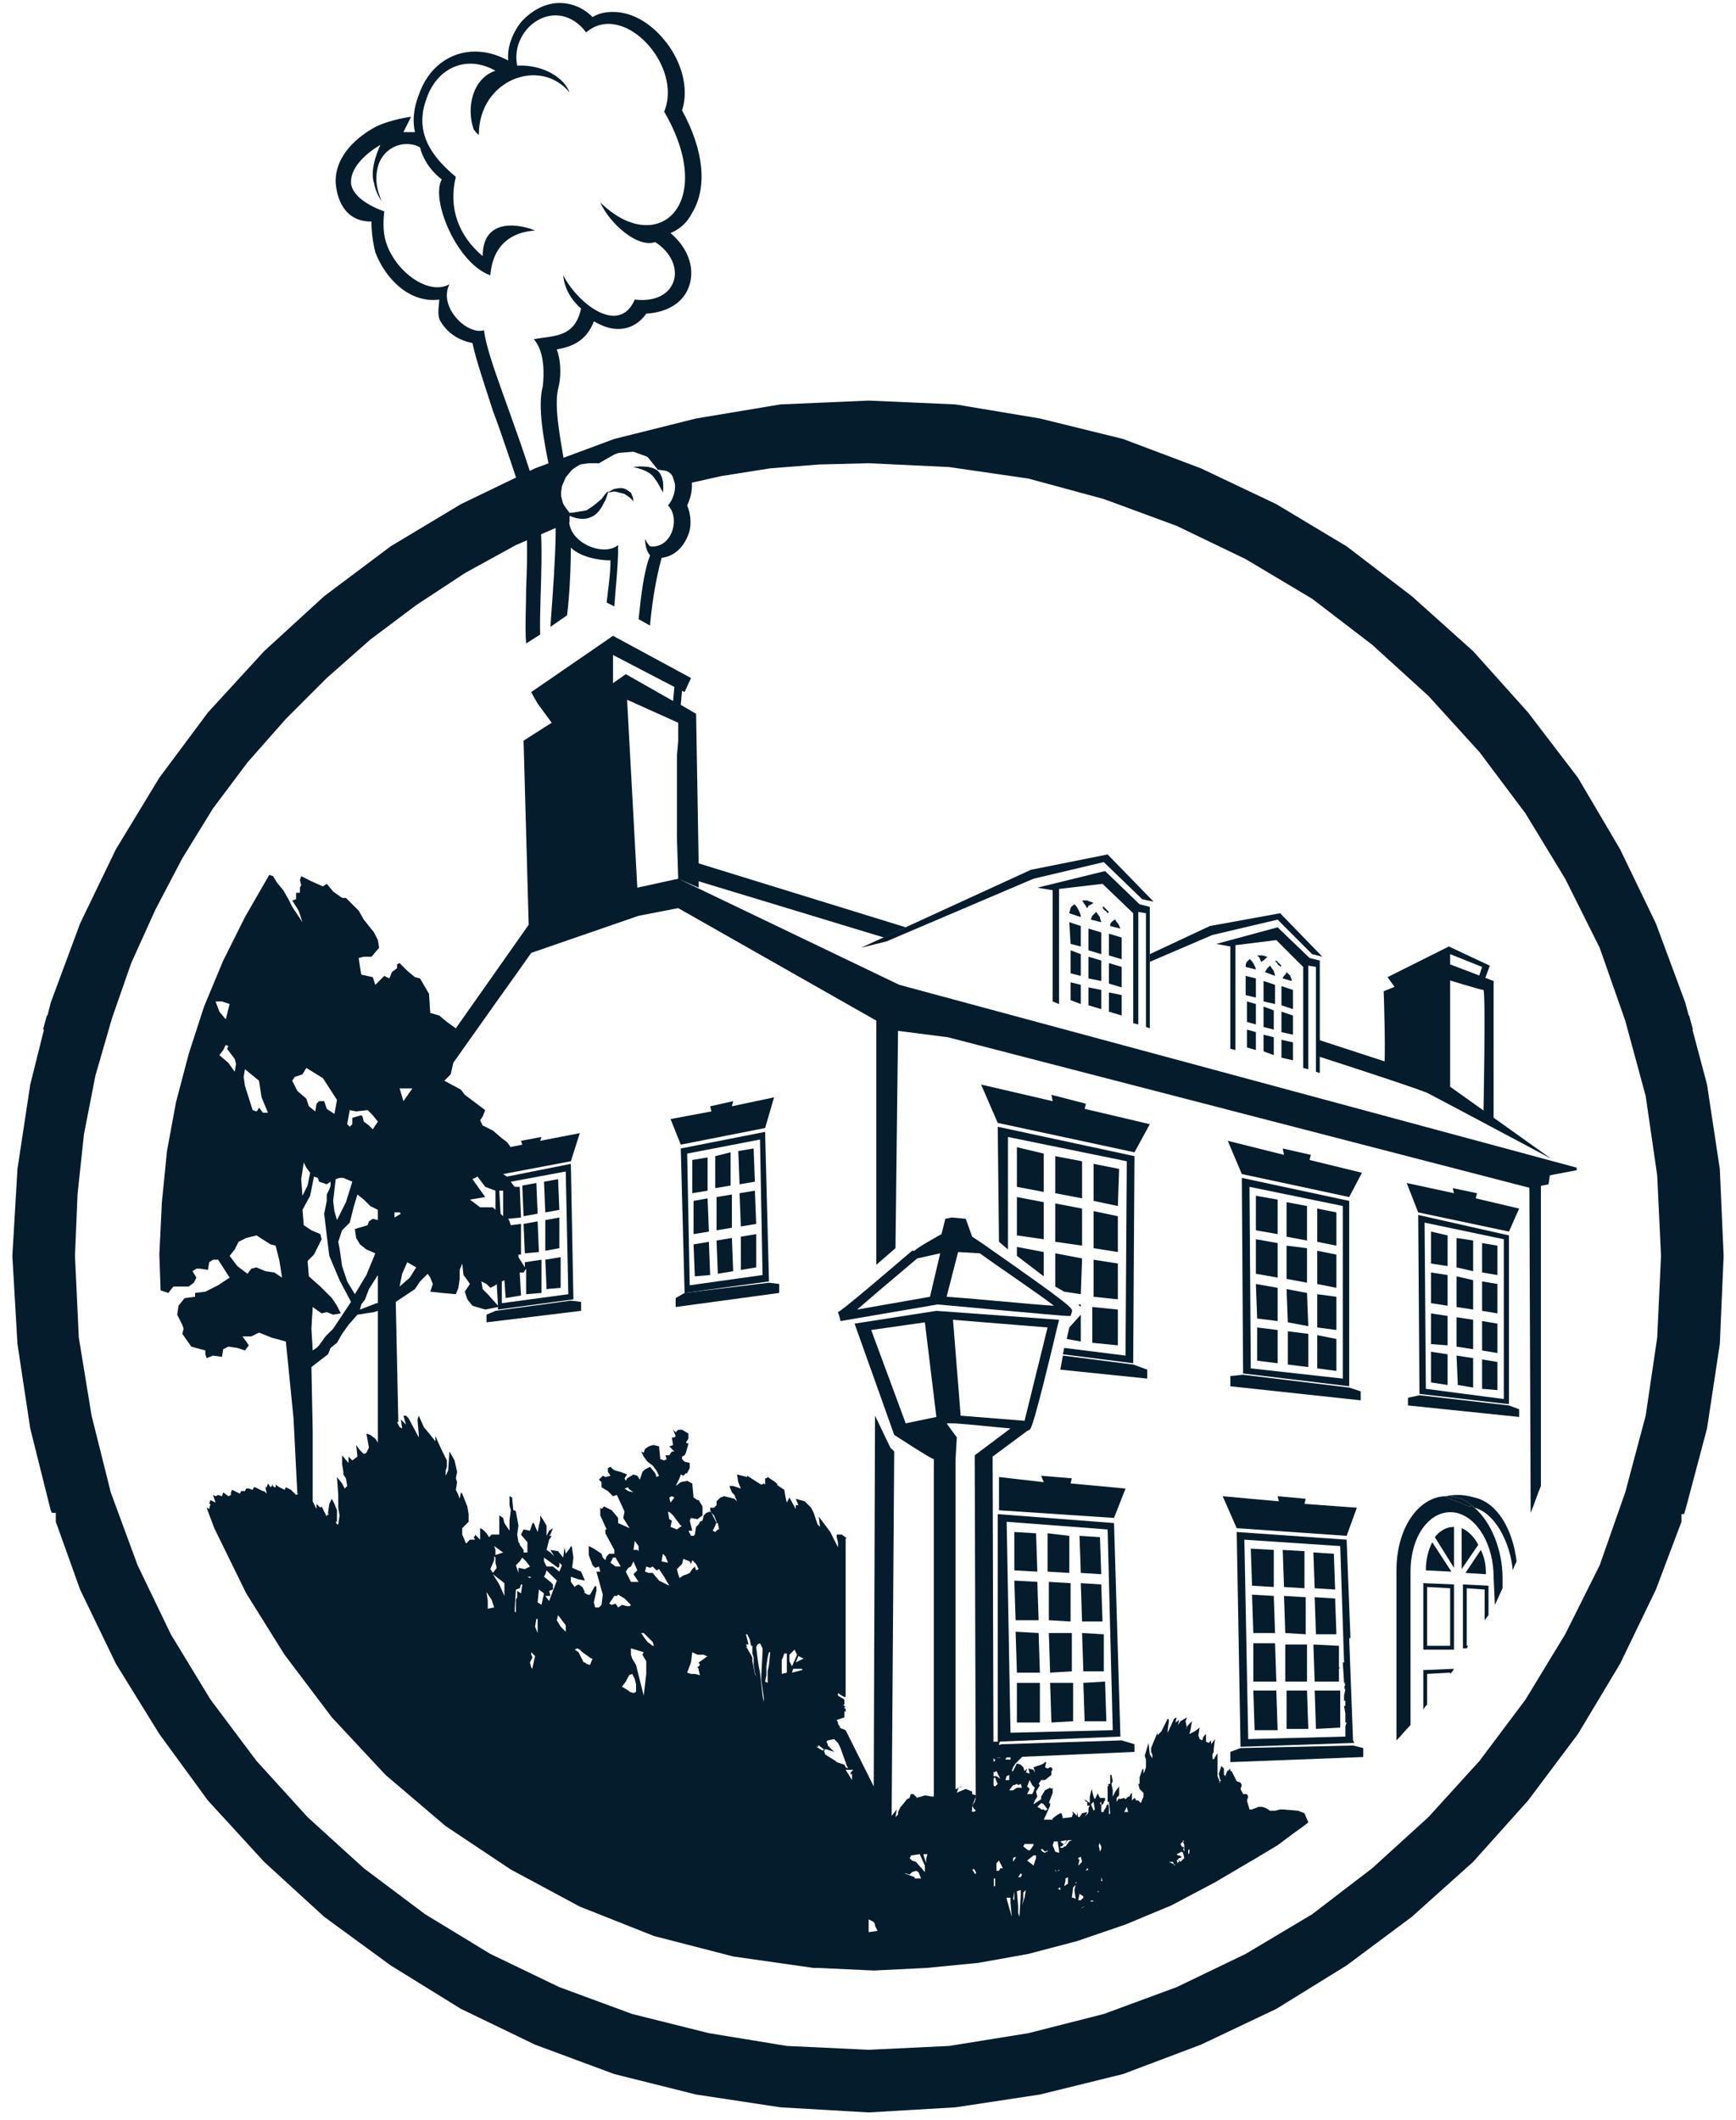 <svg width="163" height="199" viewBox="0 0 163 199" fill="none" xmlns="http://www.w3.org/2000/svg">
<g clip-path="url(#clip0_6131_3855)">
<mask id="mask0_6131_3855" style="mask-type:luminance" maskUnits="userSpaceOnUse" x="-322" y="-131" width="792" height="437">
<path d="M-81.64 207.52L-81.64 270.64L271.04 270.64L271.04 207.52L-81.64 207.52ZM157.88 142.12L157.88 151.12L342.68 151.12L342.68 142.12L157.88 142.12ZM-178.6 142L-178.6 150.64L5.24 150.64L5.24 142L-178.6 142ZM-151.96 105.16L-151.96 135.28L-9.4 135.28L-9.4 105.16L-151.96 105.16ZM175.4 102.16L175.4 136.72L310.76 136.72L310.76 102.16L175.4 102.16ZM157.88 87.28L157.76 87.64L157.64 88L157.52 88.24L157.28 88.96L157.16 89.2L157.04 89.56L157.04 89.92L157.16 89.92L157.16 90.4L157.28 90.4L157.28 90.76L157.4 90.76L157.4 91.24L157.52 91.24L157.52 91.72L157.64 91.72L157.64 92.08L157.76 92.08L157.76 92.56L157.88 92.56L157.88 93.04L158 93.04L158 93.4L158.12 93.4L158.12 93.88L158.24 93.88L158.24 94.36L158.36 94.36L158.36 94.72L158.48 94.72L158.48 95.2L158.6 95.2L158.6 95.68L158.72 95.68L158.72 96.04L158.84 96.04L158.84 96.52L158.96 96.52L158.96 97L159.08 97L159.08 97.36L159.44 97.36L159.8 97.48L159.92 97.6L161.6 98.44L161.84 98.68L161.84 101.8L347.24 101.8L347.24 88.12L165.68 88.12L165.68 87.64L165.8 87.52L161.96 87.4L159.32 87.28L157.88 87.28ZM-182.32 86.68L-182.32 88.24L-182.2 88.24L-182.2 89.68L-182.08 89.68L-182.08 91.24L-181.96 91.24L-181.96 92.68L-181.84 92.68L-181.84 94.24L-181.72 94.24L-181.72 95.68L-181.6 95.68L-181.6 97.24L-181.48 97.24L-181.48 98.68L-181.36 98.68L-181.36 98.92L-166.24 98.8L-85.6 98.32L-65.56 98.2L-5.08 97.84L3.8 97.84L3.8 97.48L3.92 97.12L4.52 94.72L4.64 94.36L4.88 93.4L5 93.04L5.24 92.08L5.36 91.72L5.48 91.24L5.6 90.88L5.84 89.92L5.96 89.56L6.08 89.08L6.2 88.72L6.44 87.76L6.56 87.4L6.68 86.92L-93.88 86.8L-158.2 86.68L-182.32 86.68ZM142.76 34.48L142.76 60.88L216.08 60.88L216.08 34.48L142.76 34.48ZM-51.16 33.4L-51.16 58.84L17 58.84L17 33.4L-51.16 33.4ZM-322 -131L-322 305.68L470 305.68L470 -131L-322 -131Z" fill="white"/>
</mask>
<g mask="url(#mask0_6131_3855)">
<path fill-rule="evenodd" clip-rule="evenodd" d="M81.56 192.4L73.88 192.04L66.56 190.84L59.36 189.04L52.52 186.52L46.04 183.4L39.92 179.68L34.16 175.36L28.88 170.56L24.08 165.28L19.76 159.52L16.04 153.4L12.92 146.92L10.4 140.08L8.6 132.88L7.4 125.56L7.04 117.88L7.28 112.12L7.88 106.48L8.96 100.96L10.52 95.56L12.32 90.4L14.6 85.36L17.12 80.56L20 75.88L23.24 71.56L26.84 67.48L30.68 63.64L34.76 60.04L39.08 56.8L43.64 53.8L48.44 51.16L53.48 49L53.48 48.4L54.2 48.64L56.24 47.8L56.84 46.96L57.08 46.24L57.68 46.12L58.64 46.36L59.36 46.84L59.48 46.84L59.24 46.24L58.64 45.88L57.68 45.88L57.08 46.24L57.08 46.12L56.84 46.36L56.48 46.84L55.76 47.44L55.04 47.92L53.48 48.16L52.88 47.32L52.64 46.48L52.76 45.64L53.12 44.8L53.72 44.08L54.44 43.6L55.28 43.48L56.24 43.48L57.92 42.52L59.48 42.4L60.8 42.88L61.76 44.08L62.6 44.2L63.08 44.44L63.44 45.64L67.76 44.68L72.32 43.96L76.88 43.6L81.56 43.48L89.12 43.84L96.56 44.92L103.64 46.84L110.48 49.36L116.96 52.48L123.2 56.2L128.84 60.52L134.12 65.32L138.92 70.6L143.24 76.36L146.96 82.48L150.2 88.96L152.6 95.8L154.52 102.88L155.6 110.32L155.96 117.88L155.6 125.56L154.52 132.88L152.6 140.08L150.2 146.92L146.96 153.4L143.24 159.52L138.92 165.28L134.12 170.56L128.84 175.36L123.2 179.68L116.96 183.4L110.48 186.52L103.64 189.04L96.56 190.84L89.12 192.04M7.52 149.2L10.88 156.16L14.96 162.76L19.52 169L24.8 174.76L30.44 179.92L36.68 184.48L43.28 188.56L50.24 191.92L57.68 194.68L65.36 196.6L73.28 197.8L81.56 198.28L89.72 197.8L97.64 196.6L105.44 194.68L112.76 191.92L119.84 188.56L126.44 184.48L132.56 179.92L138.32 174.76L143.48 169L148.16 162.76L152.12 156.16L155.48 149.2L157.88 142.84L157.88 142.12L158.12 142.12L158.24 141.76L160.28 134.08L161.48 126.16L161.84 117.88L161.48 109.72L160.28 101.8L158.24 94.12L155.48 86.68L152.12 79.72L148.16 73L143.48 66.88L138.32 61.12L132.56 55.96L126.44 51.28L119.84 47.32L112.76 43.96L105.44 41.2L97.64 39.28L89.72 37.96L81.56 37.6L73.28 37.96L65.36 39.28L57.68 41.2L50.24 43.96L43.28 47.32L36.68 51.28L30.44 55.96L24.8 61.12L19.52 66.88L14.96 73L10.88 79.72L7.52 86.68L4.76 94.12L2.84 101.8L1.64 109.72L1.16 117.88L1.64 126.16L2.84 134.08L4.76 141.76L4.88 142L5.24 142L5.24 142.84L7.52 149.2Z" fill="#051C2C"/>
</g>
<mask id="mask1_6131_3855" style="mask-type:luminance" maskUnits="userSpaceOnUse" x="-322" y="-131" width="792" height="437">
<path d="M-81.64 207.52L-81.64 270.64L271.04 270.64L271.04 207.52L-81.64 207.52ZM157.88 142.12L157.88 151.12L342.68 151.12L342.68 142.12L157.88 142.12ZM-178.6 142L-178.6 150.64L5.24 150.64L5.24 142L-178.6 142ZM-151.96 105.16L-151.96 135.28L-9.4 135.28L-9.4 105.16L-151.96 105.16ZM175.4 102.16L175.4 136.72L310.76 136.72L310.76 102.16L175.4 102.16ZM157.88 87.28L157.76 87.64L157.64 88L157.52 88.24L157.28 88.96L157.16 89.2L157.04 89.56L157.04 89.92L157.16 89.92L157.16 90.4L157.28 90.4L157.28 90.76L157.4 90.76L157.4 91.24L157.52 91.24L157.52 91.72L157.64 91.72L157.64 92.08L157.76 92.08L157.76 92.56L157.88 92.56L157.88 93.04L158 93.04L158 93.4L158.12 93.4L158.12 93.88L158.24 93.88L158.24 94.36L158.36 94.36L158.36 94.72L158.48 94.72L158.48 95.2L158.6 95.2L158.6 95.68L158.72 95.68L158.72 96.04L158.84 96.04L158.84 96.52L158.96 96.52L158.96 97L159.08 97L159.08 97.36L159.44 97.36L159.8 97.48L159.92 97.6L161.6 98.44L161.84 98.68L161.84 101.8L347.24 101.8L347.24 88.12L165.68 88.12L165.68 87.64L165.8 87.52L161.96 87.4L159.32 87.28L157.88 87.28ZM-182.32 86.68L-182.32 88.24L-182.2 88.24L-182.2 89.68L-182.08 89.68L-182.08 91.24L-181.96 91.24L-181.96 92.68L-181.84 92.68L-181.84 94.24L-181.72 94.24L-181.72 95.68L-181.6 95.68L-181.6 97.24L-181.48 97.24L-181.48 98.68L-181.36 98.68L-181.36 98.92L-166.24 98.8L-85.6 98.32L-65.56 98.2L-5.08 97.84L3.8 97.84L3.8 97.48L3.92 97.12L4.52 94.72L4.64 94.36L4.88 93.4L5 93.04L5.24 92.08L5.36 91.72L5.48 91.24L5.6 90.88L5.84 89.92L5.96 89.56L6.08 89.08L6.2 88.72L6.44 87.76L6.56 87.4L6.68 86.92L-93.88 86.8L-158.2 86.68L-182.32 86.68ZM142.76 34.48L142.76 60.88L216.08 60.88L216.08 34.48L142.76 34.48ZM-51.16 33.4L-51.16 58.84L17 58.84L17 33.4L-51.16 33.4ZM-322 -131L-322 305.68L470 305.68L470 -131L-322 -131Z" fill="white"/>
</mask>
<g mask="url(#mask1_6131_3855)">
<path fill-rule="evenodd" clip-rule="evenodd" d="M148.04 109.6L84.44 92.44L63.68 82.48L59.84 83.32L58.88 65.68L63.68 67.84L63.68 69.52L63.56 70.96L63.56 78.64L63.68 82.48L65.6 83.32L65.6 82.72L83 88L85.04 87.04L65.6 81.04L65.36 67L63.92 66.16L64.04 64.84L64.28 64.96L64.88 63.64L57.56 59.68L49.88 64.96L50 65.2L50.48 66.04L51.8 67.84L49.16 69.52L49.64 86.8L42.8 96.52L41.96 95.92L41.24 95.32L40.4 95.08L40.28 93.28L39.44 91.84L38.96 91.72L38.24 91.12L37.52 90.4L37.28 90.52L37.28 90.88L36.8 91.24L36.56 91.84L36.08 91.6L35.24 92.44L35 91.72L33.92 91.48L33.8 90.76L33.68 89.92L34.16 89.8L34.88 89.8L35.6 88.96L35.48 88.24L35.12 87.52L34.16 86.32L33.68 85.48L32.96 84.76L32.48 84.28L32.12 84.28L31.28 83.68L30.68 82.96L30.32 83.2L29.24 82.72L28.28 82.24L28.16 82.6L28.28 83.08L28.16 83.32L28.16 83.8L27.8 83.8L27.8 84.4L27.44 84.52L28.04 85.48L28.4 86.56L27.44 85.12L27.08 84.4L26.6 83.56L26 82.84L25.64 82.24L25.28 82.12L23 86.08L20.96 90.16L19.16 94.48L17.72 98.92L16.52 103.48L15.68 108.04L15.2 112.84L14.96 117.76L15.08 121.12L15.8 121.36L16.28 120.76L17.72 120.76L18.2 120.4L18.44 119.92L18.08 119.32L18.44 119.08L18.8 119.08L19.52 119.2L19.64 118.48L20 118.24L20.48 118.24L21.56 119.92L20.48 120.64L19.28 121.24L18.32 121.36L18.32 121.72L17.36 121.84L17.24 121.96L16.76 122.56L16.64 123.4L17.12 124.36L17.24 124.72L17.12 125.2L17.96 126.4L19.28 126.76L19.28 127.12L19.4 127.48L20 127.24L20.84 127.36L20.96 126.64L21.44 126.4L22.28 126.52L23 126.76L23.36 126.28L23.12 125.92L22.76 125.44L23.6 125.44L24.32 125.08L25.52 125.56L26.84 125.92L27.56 133.12L27.92 140.2L28.04 140.2L27.8 140.32L27.32 139.84L27.08 139.72L26.84 139.6L26.72 139.84L26.24 139.6L25.88 139.36L25.88 139.6L25.76 139.6L25.52 139.36L25.64 139.36L25.4 139.6L25.16 139.24L25.04 139.6L24.92 139.6L25.04 140.2L24.8 139.96L24.68 139.96L23.96 139.6L23.84 139.6L23.72 139.84L23.36 139.72L23.12 139.72L23 139.96L22.64 139.96L22.52 140.2L21.8 139.84L21.68 140.08L21.68 140.32L21.44 140.44L20.96 140.08L20.84 140.44L20.48 140.32L20.24 140.44L20 140.32L20.24 141.04L19.76 140.8L19.64 141.16L19.76 141.16L19.64 141.64L19.4 141.52L20.12 143.44L23.12 149.56L26.72 155.32L31.16 161.2L36.2 166.6L41.84 171.4L47.96 175.48L54.44 178.96L61.4 181.72L68.84 183.64L76.4 184.72L76.88 184.72L82.04 184.96L86.96 184.72L91.88 184.24L96.56 183.4L101.12 182.2L105.68 180.64L110 178.84L114.08 176.68L118.16 174.28L119.96 173.2L121.4 172.12L122.24 171.52L122.72 171.16L122.84 171.04L122.48 170.2L121.88 169.96L120.44 169.84L120.2 169.84L119.72 169.96L119.24 169.96L118.88 169.72L118.52 169.6L118.16 169.6L117.56 169.84L117.32 169.84L117.08 169L117.2 168.64L117.08 168.4L116.72 168.4L116.48 167.92L116.6 167.56L116.48 167.32L116.12 167.2L115.64 166.24L115.52 166.24L115.52 166L115.28 166.24L115.28 166.12L115.04 166.72L115.16 166.72L114.92 166.6L114.92 166L114.68 165.76L114.56 166.12L114.44 166.48L114.56 167.08L114.68 167.08L114.44 167.32L114.56 167.32L114.32 166.72L114.32 164.56L114.08 164.92L113.96 165.16L113.84 165.04L113.84 164.68L113.96 164.44L113.96 164.2L114.08 163.24L113.72 163.72L113.72 163.36L113.48 163.6L113.24 163.48L113.24 162.76L113 163L112.88 163.36L112.64 163.24L112.52 162.88L112.64 162.16L112.16 162.52L111.92 162.64L111.68 162.76L111.8 162.28L111.92 161.56L111.56 161.92L111.32 162.28L111.44 162.16L111.32 161.56L111.44 161.2L110.84 161.56L110.6 161.92L110.72 161.44L110.36 161.68L110.48 161.2L110.24 161.32L109.64 162.64L109.64 162.4L109.76 161.44L109.64 161.32L109.28 162.04L109.04 162.52L108.68 162.88L108.68 162.64L108.32 163.48L108.08 164.08L108.08 164.44L108.2 164.68L108.2 165.04L107.96 164.68L107.84 163.6L107.48 164.8L107.6 165.16L107.6 165.88L107.48 166.24L107.36 166.48L107.36 166L107.24 166.12L107 166.84L107 167.08L107 167.44L107.12 167.44L106.88 167.44L107 167.92L107.36 168.28L107.36 168.64L107.12 169.24L107 169.12L106.88 169L106.64 169L106.64 168.88L106.52 168.76L106.28 169L106.28 168.28L106.16 168.4L106.04 168.64L105.92 168.64L105.68 168.88L105.56 168.76L105.08 168.88L105.08 168.76L104.84 169.12L104.84 168.76L105.08 168.52L105.08 167.68L104.72 168.16L104.48 168.64L104.48 168.04L104.36 167.44L104.48 167.2L104.36 166.6L104.24 166.6L104.24 167.44L104.12 167.44L104 167.56L104.12 167.56L104 167.68L104 169.12L104.12 169.12L104.24 170.2L104.12 170.32L104.12 169.6L104 169.24L104 169.36L103.88 169.48L103.88 169.6L103.64 169.96L103.64 170.08L103.4 170.08L103.4 169.48L103.64 169.24L103.64 168.88L103.64 169.12L103.76 169L103.76 168.76L103.88 168.76L103.28 168.76L103.04 168.28L103.04 168.4L102.8 168.88L102.68 168.64L102.56 168.16L102.56 167.92L102.44 168.16L102.32 168.64L102.32 169.24L101.84 168.88L101.96 169.12L102.08 169.12L102.08 169.48L102.32 169.48L102.2 169.72L102.2 170.08L102.08 170.32L101.84 170.44L101.96 170.44L102.08 170.08L101.6 170.2L101.36 170.56L101.24 170.56L101.12 170.08L101.12 170.44L100.88 170.2L100.76 170.08L100.64 170.08L100.76 170.2L100.64 170.56L99.68 170.68L99.8 170.68L99.68 170.2L99.56 170.2L99.32 170.32L98.84 170.68L98.84 170.8L98 170.8L98.12 170.56L98.6 169.48L98.6 169.24L98.48 169.24L98.84 168.28L98.84 167.8L98.72 167.92L98.6 167.8L98.12 168.04L97.76 168.64L97.76 168.88L97.04 169.36L97.16 169L97.4 168.64L97.28 168.16L97.64 167.56L97.52 167.44L97.76 167.08L98.12 167.08L98.72 166.6L98.72 166.24L98.84 166.12L98.72 165.88L98.6 165.88L98.36 166L98.12 165.88L98.24 165.4L98.12 165.4L98 165.52L97.76 165.64L97.4 165.76L97.04 165.88L97.16 166.24L97.16 166.36L97.04 166.12L96.56 166L96.68 166.48L96.32 166.36L96.32 166.48L96.44 166L96.2 166.24L96.08 165.88L95.84 165.64L95.48 165.52L95.24 166L95.12 166.24L95 166.24L95.12 165.88L95.36 165.52L95.6 165.28L95.96 164.92L96.08 164.56L95.96 164.68L95.84 164.44L95.48 164.32L95.24 164.2L95.36 164.2L94.88 164.32L94.88 165.16L94.4 165.16L94.52 164.92L94.16 164.8L94.16 164.92L93.68 165.04L93.44 164.8L93.56 164.8L93.92 164.2L94.04 163.84L93.8 163.84L93.8 163.72L93.92 163.36L93.68 163.48L93.32 163.48L92.96 163.6L93.08 164.32L92.96 164.32L93.08 164.92L93.44 165.16L93.44 165.28L92.96 165.52L92.96 165.88L93.08 166.24L93.2 166.12L93.2 166.24L93.32 166.36L93.56 166.24L93.68 166.48L93.92 166.96L93.56 166.72L93.2 166.72L92.84 166.84L92.72 166.96L92.84 167.08L92.96 167.08L93.44 166.84L93.56 167.2L93.68 167.44L93.44 167.68L93.2 167.56L93.08 167.56L92.84 167.44L92.72 167.44L92.72 167.8L92.48 167.92L92.36 167.92L92.24 168.4L92.24 169L92.6 169.24L92.96 169L93.08 169.24L92.96 169.84L93.2 169.84L93.08 170.2L92.72 170.2L92.72 169.72L92.48 169.48L92.48 169.36L92.24 169.36L92.12 169L91.64 168.76L91.52 169.12L91.28 169.48L91.4 169.72L91.64 169.96L91.4 170.08L91.16 169.96L91.28 169.96L91.28 169.48L91.64 168.64L91.64 168.52L91.28 168.4L91.28 168.16L90.68 167.92L90.08 168.16L89.84 168.28L89.96 167.92L90.2 167.68L90.32 167.68L88.76 168.4L87.56 168.64L86.84 168.52L86.48 168.64L86 168.76L86.12 168.76L85.76 168.4L85.52 168.4L85.4 168.76L85.16 168.88L84.68 169.48L84.56 169.6L84.32 170.08L84.32 170.32L84.08 170.56L84.2 169.84L83.72 170.44L83.96 136.24L83.6 135.88L82.16 132.88L82.04 167.68L79.4 162.4L78.8 162.16L78.92 162.16L78.68 161.8L78.68 161.68L78.56 161.44L78.92 161.32L79.28 161.2L79.28 160.6L79.4 160.72L79.4 160.36L79.28 160.36L79.28 160.24L79.4 160.24L79.16 160L79.28 160L79.28 159.52L78.68 159.16L78.68 158.92L79.04 159.16L79.28 159.28L79.4 159.28L79.4 144.4L79.52 144.4L79.04 144.04L78.56 144.04L78.56 144.28L78.68 144.76L78.68 145.24L78.32 144.52L77.96 143.8L76.88 142.36L77 143.32L76.76 143.08L76.64 142.72L76.4 142L76.28 141.76L76.16 141.52L75.56 140.92L74.72 140.68L74.96 141.28L74.72 141.28L74.72 141.64L74.12 140.56L73.88 141.04L73.76 140.56L73.64 139.84L72.92 139.36L73.04 139.36L72.8 139.12L72.08 138.64L71.96 138.76L71.84 138.76L71.84 139.36L71.72 139.24L71.48 139.36L70.16 138.52L70.16 138.64L69.2 138.4L69.32 139.12L69.56 139.72L69.2 139.6L68.84 139.48L68.48 139.48L68.72 140.08L68.96 140.32L69.2 140.92L68.96 140.68L68 140.44L67.64 140.56L67.28 140.92L67.28 141.28L67.04 141.52L66.68 141.52L66.68 141.76L67.28 142.96L67.4 142.96L67.52 143.56L67.4 143.56L67.16 143.8L66.92 143.68L67.16 143.2L67.28 142.84L67.04 142.24L66.68 141.88L66.32 142L66.08 142.24L65.96 142.72L65.72 142.84L65.6 143.08L65.36 143.32L65.24 144.04L65.12 144.16L64.88 144.16L64.64 143.68L65 143.68L64.76 142.72L64.88 142.48L65.48 142.6L65.96 142.24L65.96 141.4L65.6 140.8L65.48 140.8L65.12 140.56L65 139.24L64.52 139L63.92 139.12L63.44 139.48L63.8 138.76L63.92 138.4L64.16 138.52L64.4 138.28L64.52 138.28L64.76 137.8L64.76 137.32L64.28 137.2L64.04 136.96L64.04 136.72L64.28 136.6L64.4 136.36L64.64 135.52L64.4 135.4L64.64 135.04L64.64 134.56L64.04 134.2L63.68 134.2L63.44 134.44L63.2 134.2L63.44 134.8L63.32 134.92L63.08 134.92L63.2 135.64L62.84 135.76L63.32 136.24L63.08 136.24L62.84 136.6L62.48 136.6L62.6 136.96L62.36 137.08L62 136.96L61.88 135.76L61.4 135.64L61.28 135.64L60.92 135.76L60.56 136L60.44 136.36L60.2 136.24L60.44 136.72L60.8 137.2L61.28 137.56L61.64 138.04L61.88 138.52L61.64 138.64L61.52 138.28L61.04 137.68L60.56 137.92L60.32 138.16L60.08 138.88L59.84 138.52L59.48 138.4L58.88 138.76L58.76 139L58.64 138.76L58.88 138.4L58.28 138.16L57.8 138.04L57.56 137.92L57.32 137.68L57.08 137.8L57.08 138.16L57.32 138.52L56.84 138.64L56.6 138.52L56.48 138.64L56.24 138.88L56.48 139.12L56.48 139.6L57.08 139.96L57.56 140.44L57.92 140.32L58.64 141.88L58.52 142.48L58.88 143.08L59.12 143.44L58.04 142.96L58.04 142.48L57.44 141.76L56.72 141.4L56.48 141.64L56.36 141.52L56.36 142.24L56.96 143.56L56.84 143.56L56.84 143.92L57.68 145.48L57.68 145.84L57.2 145.84L56.96 146.08L56.84 146.44L56.6 146.2L56.48 145.84L55.76 145.36L55.52 145.24L55.28 145.12L55.28 145.96L55.64 146.92L55.88 147.16L56.24 147.04L56.36 147.52L56 147.52L56.6 149.68L56.48 150.64L56.24 150.88L55.88 150.88L55.76 150.4L56 149.32L56 148.96L55.88 148.84L55.4 149.68L55.52 149.68L55.16 149.68L54.8 149.44L54.92 149.44L54.68 148.96L54.32 148.72L54.08 148.84L53.96 148.96L53.6 148.48L53.6 148L54.32 148.24L54.92 148.36L54.56 147.52L53.72 147.16L53.84 146.2L53.72 145.36L53.72 145.24L53.6 145.12L53.48 145.36L53.12 145.84L53 145.24L52.88 146.2L52.4 145.6L51.68 145.48L52.04 146.08L51.68 145.72L51.32 145.48L51.44 145L51.56 144.52L51.8 144.16L51.56 144.16L51.68 144.04L51.92 143.44L51.56 143.68L51.32 144.16L51.32 143.2L50.96 142.6L50.72 142.24L50.72 142.72L50.6 143.2L50.48 143.8L50.12 142.96L50 142.96L49.76 143.68L49.16 143.56L48.92 144.04L49.52 144.76L49.52 145.72L49.16 145.72L49.16 145.48L48.8 145L48.8 144.88L48.68 144.76L48.56 144.04L48.68 143.2L48.44 141.88L48.32 141.76L48.2 141.76L48.08 140.56L47.84 140.44L47.84 141.28L47.96 141.76L47.84 142.72L47.84 143.68L47.36 142.96L47.24 142.48L46.88 142.24L46.88 144.04L46.16 144.04L45.92 144.28L45.68 143.92L45.56 143.8L45.32 143.56L45.08 143.44L45.08 144.52L44.72 144.16L44.6 144.04L44.6 144.16L44.48 144.28L44.6 144.52L44.12 144.52L43.88 144.76L43.76 144.88L43.4 144.04L43.4 143.44L44 142.84L44 142.12L43.88 141.4L43.4 140.2L43.28 140.08L43.16 140.68L43.04 140.32L42.8 139.84L42.92 139.12L42.8 138.76L42.92 138.16L42.68 137.08L42.2 136.24L42.08 138.04L41.84 138.52L41.84 138.04L41.96 137.68L41.96 137.08L41.48 136.12L40.88 134.8L40.88 135.28L40.4 134.68L39.8 133.96L39.32 132.88L39.2 133.24L39.32 134.68L39.32 134.92L38.36 133.12L38.12 132.88L37.88 132.88L38.12 133.72L37.64 133.24L37.76 134.08L37.52 133.96L37.28 133.48L37.4 133.48L37.16 122.2L38.96 121L39.44 120.28L40.16 119.56L40.4 119.92L40.64 120.52L40.4 121.24L41.48 121.36L42.8 121.48L43.04 120.88L43.16 120.04L43.16 119.2L43.4 118.6L43.52 119.68L43.88 120.16L44.12 120.52L43.88 120.88L43.64 121.24L43.88 121.96L44.36 122.56L45.56 122.92L46.76 122.68L46.76 122.92L53.84 121.96L53.6 109.24L47.6 110.44L47.24 110.2L53.6 109L54.44 106.36L50.72 107.08L50.84 106.72L48.92 107.08L49.04 107.44L47.84 107.68L47.96 107.68L47.6 107.2L47.12 106.84L46.28 106.12L45.32 105.64L45.08 105.16L45.32 104.8L45.56 104.2L43.64 102.76L43.28 102.28L41.72 101.44L42.32 100.84L42.56 99.76L46.64 94L48.44 91.48L49.88 89.44L59.96 85.96L63.68 85.24L82.28 95.8L82.28 118.72L84.08 117.16L84.32 96.76L89 97.36L143.72 111.52L145.4 111.16L145.52 110.32L148.04 109.84L148.04 109.6ZM23 100.36L24.32 101.44L24.56 103L25.16 104.44L24.68 104.44L24.32 103.96L24.2 104.2L24.08 104.32L23.72 104.2L23 101.92L22.88 101.08L23 100.36ZM20.24 94L20.84 94L21.56 94.24L21.2 95.68L20.6 94.96L20.24 94ZM20.6 99.04L20.96 98.56L21.2 98.08L21.44 98.2L21.32 98.44L22.04 99.4L22.16 99.88L22.04 100.6L21.44 99.76L20.6 99.04ZM25.76 119.44L24.92 119.32L24.08 118.96L23.6 119.08L23.24 119.56L22.28 118.84L21.56 117.88L22.04 117.28L22.4 116.56L23.12 116.2L24.08 115.96L25.4 116.8L25.88 116.92L26.24 118.36L26.48 119.92L25.76 119.44ZM32.84 104.2L33.44 104.32L34.52 104.2L35 104.68L35.48 105.28L35 106L34.64 105.64L34.16 105.28L34.04 104.8L33.92 104.68L33.08 104.92L33.08 105.52L32.84 105.76L32.6 105.52L32.84 104.2ZM35.24 117.64L34.4 119.68L33.32 121.48L32.6 120.28L32.12 118.84L31.88 117.16L31.76 116.56L32.12 115.48L32.84 114.76L33.2 113.32L33.56 112.12L34.16 112.6L34.76 113.2L35.24 113.44L35.48 113.56L35.48 114.52L35 114.4L34.64 114.64L34.52 115L33.32 115.36L33.44 116.2L33.8 116.8L34.4 117.28L35.24 117.64ZM34.28 121.96L34.64 121L35.48 119.68L35.48 122.32L35.36 122.32L33.8 122.92L33.92 122.44L34.28 121.96ZM33.08 110.92L32.48 112.84L31.64 114.52L31.4 113.68L31.28 112.72L31.52 110.68L31.88 110.56L32.24 110.56L33.08 110.92ZM27.44 101.44L27.68 101.08L28.4 100.84L28.76 100.24L30.32 101.2L31.64 103.24L31.4 104.56L30.68 104.08L30.44 103.36L29.96 103.36L29.72 103.6L29.6 104.32L29 103.84L28.76 103.12L27.92 102.4L27.44 101.44ZM28.52 109.12L28.76 109.6L29.12 110.08L28.88 111.28L28.4 112.24L28.28 110.68L28.52 109.12ZM31.16 121.84L30.08 120.76L29 119.8L28.88 118.36L29.48 117.76L29.96 116.8L30.2 116.32L30.08 115.84L29.24 115.48L28.52 115L28.4 113.56L29.12 112.24L29.48 110.44L29.84 110.56L29.96 110.92L30.68 111.16L31.04 110.92L31.04 111.28L30.92 111.64L30.68 112.12L30.68 112.72L30.44 113.92L30.68 115.96L30.92 117.88L31.88 120.16L32.96 122.2L31.28 124.72L30.56 125.44L29.96 126.28L29.72 126.52L29.36 126.76L29.24 124.72L29.36 122.68L30.2 123.28L30.68 123.16L31.28 123.4L32 123.28L31.64 122.56L31.16 121.84ZM35.24 135.04L34.76 134.68L34.4 134.56L34.64 135.88L34.4 136.36L34.16 136.48L33.8 136.12L33.44 135.64L33.56 136.72L33.08 137.08L32.72 136.72L32.72 137.32L32.12 136.6L32.12 137.44L32.24 138.16L32.24 138.4L32.48 138.76L32.6 139.48L32.36 139.72L32.12 139.24L31.64 138.64L31.76 140.32L31.76 141.52L31.88 142.24L31.76 143.08L31.64 143.08L31.52 142.84L31.64 142.84L31.64 141.76L31.4 141.16L31.28 140.92L31.16 140.68L30.92 141.16L30.8 142L30.8 142.12L30.92 142.12L30.68 142.24L30.68 142.36L30.2 141.4L30.08 141.52L29.72 141.16L29.72 141.64L29.36 140.92L29.36 134.32L29.24 128.32L30.32 127.48L30.8 127.12L31.04 126.52L31.64 126.04L32.12 125.2L32.72 124.36L33.56 123.4L35.12 123.16L35.48 123.04L35.48 135.4L35.24 135.04ZM111.56 173.68L111.68 173.56L111.68 173.92L111.56 174.04L111.56 173.68ZM111.08 172.72L111.08 172.84L111.2 172.84L111.08 172.72ZM111.08 172.84L111.2 173.2L111.2 173.8L111.08 173.56L111.2 173.44L110.96 173.32L110.84 173.08L111.08 172.84ZM110.96 173.8L111.08 173.92L111.2 174.4L110.84 174.76L110.6 174.52L110.72 174.4L110.84 174.4L110.96 174.28L110.72 174.16L110.48 174.16L110.6 174.16L110.48 174.04L110.96 173.8ZM110.6 174.52L110.72 174.76L110.48 174.88L110.6 174.88L110.48 174.64L110.6 174.52ZM110 174.76L110.12 174.76L110.24 175L110.36 175L110.24 175.12L110.24 175L109.76 174.76L110 174.76ZM105.8 169.6L105.92 170.08L105.56 170.08L105.8 169.6ZM103.52 176.56L103.4 176.56L103.4 176.2L103.52 176.56ZM103.4 169.12L103.4 169.48L103.28 169.24L103.4 169.12ZM103.28 172.96L103.28 173.08L103.4 173.32L103.4 173.56L103.28 173.8L103.16 173.2L103.28 172.96ZM103.16 177.52L103.16 177.64L103.04 177.52L103.16 177.52ZM102.68 169.12L102.8 169.84L102.68 169.96L102.44 169.36L102.68 169.12ZM102.68 178.48L102.32 178.48L102.56 178.36L102.68 178.48ZM101.48 179.08L101.6 179.08L101.72 178.96L101.84 178.96L101.48 179.08ZM102.08 175.36L102.2 175.48L101.96 175.6L101.72 176.08L102.08 175.36ZM101.48 174.28L101.6 174.76L101.24 175.12L101.36 174.52L101.24 174.52L101.24 174.4L101.48 174.28ZM101.36 177.76L101.72 178L101.72 178.12L101.48 178.36L101.24 178.36L101.36 177.76ZM99.08 175.6L99.08 175.48L99.2 175.72L99.08 175.6ZM99.32 177.28L99.56 177.16L99.56 177.4L99.32 177.28ZM100.28 176.56L100.28 176.8L99.92 177.04L100.04 176.56L100.04 176.32L100.28 176.2L100.28 176.56ZM101 176.68L101.12 176.68L101 176.8L101 176.68ZM100.76 177.16L101 176.92L100.88 177.4L101 178.24L100.76 178.12L100.64 178.12L100.76 177.16ZM100.28 172.72L100.64 172.72L100.4 172.84L100.04 173.32L99.92 173.32L99.8 173.44L99.56 173.44L99.56 173.32L99.68 173.32L100.16 172.84L100.28 172.72ZM100.16 172.72L100.04 172.96L100.16 172.96L99.92 173.08L99.68 173.08L99.8 173.08L99.56 172.84L100.16 172.72ZM99.44 175.6L99.32 175.6L99.44 175.48L99.44 175.6ZM98.96 172.84L99.32 172.84L99.32 172.96L99.44 173.68L99.44 173.92L99.08 173.8L98.84 173.2L98.96 172.84ZM94.52 178.24L94.52 178.12L94.88 178.12L94.88 178.6L95 179.92L94.52 178.24ZM95.24 177.76L95.24 178.96L95.24 178.36L95.12 178.24L95.24 177.52L95.24 177.4L95.24 177.76ZM95.12 174.76L95.12 174.4L95.36 174.28L95.36 174.4L95.12 174.76ZM95.84 177.88L95.72 179.92L95.6 179.56L95.6 178.96L95.48 177.52L95.84 177.4L95.84 177.88ZM98.12 173.8L98.36 173.68L98.36 173.8L98.24 173.8L98.12 173.92L97.88 173.8L97.76 173.68L97.76 173.56L97.88 173.56L98.12 173.8ZM97.76 169.24L98 169.36L98.36 169.84L98.12 169.96L98 169.84L97.76 169.84L97.64 169.72L97.4 169.6L97.76 169.24ZM97.28 174.4L97.16 174.76L97.04 175.12L96.92 175L96.44 174.64L97.04 174.16L97.28 174.16L97.28 174.4ZM96.44 167.68L96.68 167.08L96.92 167.56L97.16 167.8L97.04 168.16L96.92 168.4L96.44 168.4L96.68 167.92L96.44 167.68ZM96.2 173.08L97.04 173.08L97.04 173.2L96.8 173.56L96.68 173.68L96.56 173.68L96.08 173.32L96.2 173.08ZM96.32 177.4L96.2 178.12L95.96 178.84L96.08 178.24L96.08 177.64L96.32 177.4ZM95.96 175.96L95.84 176.2L95.6 176.2L95.84 175.84L95.96 175.96ZM95.12 167.56L95.24 167.56L95.48 167.44L95.6 167.56L95.84 167.44L95.96 167.8L95.48 167.8L95.12 168.04L94.76 168.04L95.12 167.56ZM94.76 166.6L94.76 167.08L94.4 167.08L94.52 166.72L94.76 166.6ZM93.56 174.88L93.8 174.64L93.92 174.88L94.04 175.12L94.16 175.36L93.92 175.36L93.8 175.6L93.56 175.6L93.56 174.88ZM92.72 170.68L92.72 170.8L92.84 170.8L92.6 170.8L92.72 170.68ZM92.72 173.44L92.84 173.44L92.96 173.8L92.72 173.92L92.72 173.8L92.84 173.8L92.6 173.56L92.72 173.44ZM93.32 176.32L93.44 176.32L93.44 177.04L92.72 177.04L92.6 176.68L93.32 176.32ZM91.4 175.36L91.64 175.72L92 175.96L91.4 175.84L91.52 175.84L91.28 175.48L91.4 175.48L91.4 175.36ZM89.36 171.52L89.48 171.52L89.36 171.64L89.24 171.64L89.36 171.52ZM88.52 173.8L88.4 174.28L88.4 173.92L88.52 173.8ZM87.08 174.04L86.96 174.52L86.96 174.88L86.84 174.52L86.72 174.16L86.72 174.04L87.08 174.04ZM85.52 174.28L85.52 174.16L86.36 174.04L86.84 175.12L86.84 175.72L86 174.76L85.64 174.64L85.4 174.4L85.52 174.28ZM85.04 175.84L85.4 175.96L85.64 175.72L86 175.6L86.24 175.72L86.48 176.32L85.88 176.32L85.88 176.2L84.92 175.84L85.04 175.84ZM81.56 180.16L82.04 180.4L82.16 180.64L82.16 180.76L82.4 181.24L81.56 181.36L81.56 180.16ZM80 166.12L80.12 166.12L79.88 166.36L79.88 166.6L80 166.48L80 167.08L79.4 166.12L80 166.12ZM76.88 163.96L76.76 163.84L76.88 163.84L77.36 164.2L77.6 164.2L78.32 164.44L77.72 163.84L77.72 163.72L77.6 163.48L77.72 163.36L78.32 163.24L78.68 163.6L78.92 164.08L79.52 165.76L79.64 166L79.4 165.88L79.28 165.64L78.56 165.4L78.44 165.28L77.48 164.68L77.36 164.32L77.48 164.32L77.36 164.2L77.24 164.32L76.64 163.96L76.88 163.96ZM74.36 157L74.48 156.64L75.32 156.64L75.32 156.76L74.36 157ZM74.96 155.44L75.44 155.68L74.72 156.04L74.96 155.44ZM74.6 154.84L74.84 155.32L74.36 156.4L74.12 155.92L74.12 155.32L74.6 154.84ZM73.64 155.2L73.88 155.2L73.88 157L73.4 157.12L73.4 155.8L73.52 155.56L73.64 155.2ZM72.2 155.08L72.32 155.08L72.2 156.28L72.08 156.88L72.08 157.96L71.84 157.84L71.96 157.24L71.96 156.4L72.08 155.56L72.2 155.08ZM71.12 154.36L71.36 154.24L71.6 154.72L71.6 155.08L71.48 157.24L71.48 157.72L71.6 158.56L71.72 159.4L71.72 159.76L71.6 159.16L71.48 158.08L71.36 157L71.24 156.4L71.12 155.56L71 154.6L71.12 154.36ZM70.04 153.4L70.16 153.4L70.4 153.88L70.52 154.48L70.64 154.48L70.64 155.2L70.76 155.56L70.76 156.28L70.88 157L71 157.36L70.88 157.12L70.76 156.52L70.64 155.92L70.64 155.56L70.16 154.72L70.04 154.6L70.16 154.6L70.04 154.36L70.28 154.36L70.04 153.4ZM59 158.68L58.4 158.32L58.76 157.84L59 157.36L59.12 157.24L59 157.24L59.36 157.12L59.6 157.6L59.72 158.08L59.72 158.8L59.48 158.92L59.12 158.8L59 158.68ZM66.08 155.32L66.32 155.44L66.44 155.44L65.96 155.8L65.6 156.04L65.72 156.28L65.48 156.52L65.6 156.64L65.6 156.76L65.72 157.24L65.24 157.12L64.88 157.12L64.52 157L64.88 156.04L65 155.08L65.48 155.32L66.08 155.32ZM64.76 146.56L64.88 146.8L65 146.44L65.36 146.8L65.6 147.28L65.36 147.4L65.24 147.04L65 147.28L64.76 147.64L64.52 147.76L64.16 147.88L63.8 148.12L63.68 147.76L63.56 147.28L64.04 146.8L64.16 146.32L64.76 146.56ZM63.32 140.56L62.96 141.04L62.84 140.56L63.08 140.44L63.32 140.56ZM63.2 142.24L63.56 142.72L63.92 143.2L64.04 143.2L63.56 143.56L62.96 143.32L63.08 142.72L62.84 142.6L62.72 141.88L62.96 142L63.2 142.24ZM62.24 145.84L62.48 146.08L62.72 146.68L62.12 146.56L62.24 145.84ZM60.68 147.04L61.04 147.16L61.28 147.04L61.52 147.28L61.64 147.4L61.88 147.28L62.36 148L62.84 148.84L62.36 148.6L61.88 148.36L61.28 147.64L60.92 147.64L60.56 147.52L60.68 147.04ZM61.4 154.48L61.28 154.48L60.8 154.12L60.44 153.64L60.2 153.28L60.44 153.28L60.8 153.64L61.28 154.12L61.4 154.48ZM60.44 155.08L60.32 155.32L60.68 155.92L60.68 157.12L60.44 159.16L60.32 158.68L60.08 157.72L59.84 156.76L59.72 156.28L59.36 155.68L59.24 155.32L59.24 154.72L60.44 155.08ZM59.6 144.64L59.96 145.12L59.96 145.6L59.84 145.48L59.48 145.48L59.6 144.64ZM58.64 139.72L59 139.6L59 139.72L59.48 140.08L59 139.96L58.64 139.72ZM59.24 147.04L59.48 146.56L59.84 147.4L59.48 147.76L59.96 148.48L59.24 148.48L59 148L58.76 147.52L59 147.16L59.24 147.04ZM58.28 147.04L57.8 147.04L57.32 146.68L57.56 146.2L57.8 146.2L58.28 147.04ZM57.68 149.8L57.92 149.8L58.04 149.68L58.64 150.04L59.24 150.64L59.12 150.76L58.88 150.76L58.4 150.64L58.04 150.88L57.8 150.52L57.44 150.64L57.2 150.52L57.68 149.8ZM54.44 154.84L54.68 155.08L55.52 155.68L55.64 155.68L55.4 156.28L55.04 156.16L54.92 156.04L54.8 156.04L54.56 155.56L54.32 155.08L53.96 154.84L54.2 154.72L54.44 154.84ZM51.56 150.28L51.2 149.8L51.68 149.8L51.56 149.32L51.92 149.2L51.92 148.72L51.68 148.48L51.08 148L51.2 147.76L51.32 147.4L51.8 147.88L52.28 148.36L51.56 150.28ZM53.12 152.56L53.12 153.16L52.64 152.68L52.28 152.08L52.4 151.6L52.76 152.08L53.12 152.56ZM51.08 146.2L52.4 147.16L52.52 147.04L52.52 146.68L52.76 146.92L52.52 147.52L51.92 147.04L51.32 147.04L51.2 146.8L51.08 146.56L51.08 146.2ZM50.6 149.2L51.08 149.56L50.84 150.64L50.48 150.4L50.6 149.2ZM50.36 151.96L50.48 151.96L50.48 153.28L50.24 152.68L50.36 151.96ZM49.88 155.32L49.88 155.08L50.24 155.44L50 156.52L50 156.64L49.88 156.52L49.76 156.04L49.88 155.8L50 155.56L49.88 155.32ZM49.76 148.12L49.52 148L49.88 148L49.76 148.12ZM48.44 146.92L48.8 146.56L49.04 146.2L49.4 146.56L49.76 147.04L49.28 147.28L48.68 147.16L48.68 147.64L48.44 146.92ZM48.44 149.2L48.8 149.08L48.92 148.72L49.04 148.72L48.92 149.56L48.56 149.32L48.56 149.92L48.44 150.16L48.44 151.36L48.32 151.24L48.44 149.2ZM47.36 149.8L46.88 148.72L46.28 147.76L47.36 148.6L47.36 149.8ZM47.24 145.72L46.52 145.96L46.52 145.48L46.4 145.12L47.24 145.72ZM46.4 146.44L46.4 146.08L46.52 146.2L46.52 146.68L46.64 147.16L46.28 147.64L46.04 147.28L46.4 146.44ZM45.68 149.44L46.16 150.16L46.4 150.88L45.8 151L45.8 150.28L45.68 149.44ZM38.72 102.16L37.88 103.36L37.52 102.16L38.72 102.16ZM37.04 114.28L37.04 113.8L37.52 113.8L37.64 113.92L37.04 114.28ZM37.52 120.76L37.76 119.56L38.24 118.48L39.08 118.96L38.48 119.92L37.52 120.76ZM47.36 120.16L47.48 121.84L48.92 121.6L48.8 119.44L49.16 119.44L49.4 119.08L49.4 121.48L50.84 121.36L50.84 118.24L49.28 118.48L49.28 118.96L48.68 118L48.68 117.76L48.92 117.76L48.92 114.88L47.96 115L47.84 114.64L47.72 114.4L48.92 114.28L48.8 111.4L48.32 111.4L47.96 110.92L53.12 109.96L53.36 121.48L47.12 122.32L47.12 120.28L47.36 120.16ZM47.24 111.76L47.24 114.16L47 113.92L46.88 111.76L47.24 111.76ZM46.76 122.56L45.8 121.48L45.32 121L45.2 120.28L45.68 120.52L46.04 120.88L46.52 120.64L46.64 120.52L46.76 122.56ZM44.36 110.68L44.84 110.44L45.56 111.4L46.52 111.76L46.52 113.56L46.28 113.32L45.08 113.32L44.12 112.6L45.56 112.36L44.96 111.52L44.36 110.68ZM57.56 64.12L57.56 61.48L63.32 64.48L63.2 65.8L58.76 63.28L57.56 64.12Z" fill="#051C2C"/>
</g>
<mask id="mask2_6131_3855" style="mask-type:luminance" maskUnits="userSpaceOnUse" x="-322" y="-131" width="792" height="437">
<path d="M-81.64 207.52L-81.64 270.64L271.04 270.64L271.04 207.52L-81.64 207.52ZM157.88 142.12L157.88 151.12L342.68 151.12L342.68 142.12L157.88 142.12ZM-178.6 142L-178.6 150.64L5.24 150.64L5.24 142L-178.6 142ZM-151.96 105.16L-151.96 135.28L-9.4 135.28L-9.4 105.16L-151.96 105.16ZM175.4 102.16L175.4 136.72L310.76 136.72L310.76 102.16L175.4 102.16ZM157.88 87.28L157.76 87.64L157.64 88L157.52 88.24L157.28 88.96L157.16 89.2L157.04 89.56L157.04 89.92L157.16 89.92L157.16 90.4L157.28 90.4L157.28 90.76L157.4 90.76L157.4 91.24L157.52 91.24L157.52 91.72L157.64 91.72L157.64 92.08L157.76 92.08L157.76 92.56L157.88 92.56L157.88 93.04L158 93.04L158 93.4L158.12 93.4L158.12 93.88L158.24 93.88L158.24 94.36L158.36 94.36L158.36 94.72L158.48 94.72L158.48 95.2L158.6 95.2L158.6 95.68L158.72 95.68L158.72 96.04L158.84 96.04L158.84 96.52L158.96 96.52L158.96 97L159.08 97L159.08 97.36L159.44 97.36L159.8 97.48L159.92 97.6L161.6 98.44L161.84 98.68L161.84 101.8L347.24 101.8L347.24 88.12L165.68 88.12L165.68 87.64L165.8 87.52L161.96 87.4L159.32 87.28L157.88 87.28ZM-182.32 86.68L-182.32 88.24L-182.2 88.24L-182.2 89.68L-182.08 89.68L-182.08 91.24L-181.96 91.24L-181.96 92.68L-181.84 92.68L-181.84 94.24L-181.72 94.24L-181.72 95.68L-181.6 95.68L-181.6 97.24L-181.48 97.24L-181.48 98.68L-181.36 98.68L-181.36 98.92L-166.24 98.8L-85.6 98.32L-65.56 98.2L-5.08 97.84L3.8 97.84L3.8 97.48L3.92 97.12L4.52 94.72L4.64 94.36L4.88 93.4L5 93.04L5.24 92.08L5.36 91.72L5.48 91.24L5.6 90.88L5.84 89.92L5.96 89.56L6.08 89.08L6.2 88.72L6.44 87.76L6.56 87.4L6.68 86.92L-93.88 86.8L-158.2 86.68L-182.32 86.68ZM142.76 34.48L142.76 60.88L216.08 60.88L216.08 34.48L142.76 34.48ZM-51.16 33.4L-51.16 58.84L17 58.84L17 33.4L-51.16 33.4ZM-322 -131L-322 305.68L470 305.68L470 -131L-322 -131Z" fill="white"/>
</mask>
<g mask="url(#mask2_6131_3855)">
<path d="M135.2 101.32L123.8 97.6L123.8 99.16C127.16 100.24 133.76 102.4 134.12 102.64C134.84 103 145.64 108.76 145.64 108.76" fill="#051C2C"/>
</g>
<path fill-rule="evenodd" clip-rule="evenodd" d="M157.88 96.64L157.88 95.32L158.6 95.32L158.96 96.64L157.88 96.64Z" fill="#051C2C"/>
<path d="M143.6 111.4L143.72 142C144.08 141.16 144.32 140.32 144.68 139.48L144.68 111.28" fill="#051C2C"/>
<path d="M141.68 115.6L142.64 113.44L138.56 112.48L138.68 112L136.4 111.52L136.52 112L132.08 111.04L133.16 113.8" fill="#051C2C"/>
<path d="M142.64 132.28L141.68 131.92L133.28 130.96L132.2 131.2L132.2 131.92L142.64 133" fill="#051C2C"/>
<path d="M138.44 140.56C137.24 140.2 136.28 140.32 135.8 140.44C136.16 140.44 136.4 140.44 136.76 140.56C137.36 140.68 137.96 141.04 138.44 141.52C140.36 142 141.8 144.76 142.04 147.4C142.16 147.04 142.28 146.8 142.4 146.56C142.04 143.56 140.6 141.04 138.44 140.56Z" fill="#051C2C"/>
<path d="M141.68 131.8L141.68 115.96L133.16 114.04L133.28 130.84M141.2 116.32L141.2 131.32L133.88 130.36L133.76 114.76L141.2 116.32Z" fill="#051C2C"/>
<path d="M138.44 141.52C138.32 141.4 138.08 141.4 137.96 141.4L135.56 140.44L135.8 140.44C133.28 140.44 131.12 143.32 131.12 147.4L131.12 163.36C131.6 162.88 131.96 162.4 132.44 161.92L132.44 147.52C132.44 143.92 134.48 141.52 136.76 142C138.8 142.48 140.24 145.12 140.24 148L140.36 150.64C140.6 150.16 140.84 149.56 141.08 149.08L141.08 148.12C141.08 145.48 140 142.84 138.44 141.52Z" fill="#051C2C"/>
<path d="M139.16 119.44L139.16 116.68L140.6 116.92L140.6 119.68L139.16 119.44Z" fill="#051C2C"/>
<path d="M139.16 123.04L139.16 120.28L140.6 120.52L140.6 123.28L139.16 123.04Z" fill="#051C2C"/>
<path d="M139.16 126.76L139.16 124L140.6 124.24L140.6 127L139.16 126.76Z" fill="#051C2C"/>
<path d="M139.16 130.36L139.16 127.6L140.6 127.84L140.6 130.48L139.16 130.36Z" fill="#051C2C"/>
<path d="M136.16 90.52L140.24 92.08L140.24 105.4L139.28 105.04C139.28 105.04 139.52 92.92 139.28 92.92C139.04 92.92 135.92 91.96 135.92 91.96" fill="#051C2C"/>
<path d="M136.04 88.84L130.28 91.72L131.24 93.04L136.16 91L136.16 89.56L139.16 90.76L138.8 91.84L139.4 91.96L139.88 90.64" fill="#051C2C"/>
<path d="M137.72 154.48L137.72 149.08L139.4 149.2L139.4 152.08L139.76 151.6L139.76 148.84L137.36 148.72L137.36 154.72L137.72 154.72L137.84 154.48" fill="#051C2C"/>
<path d="M139.52 147.76C139.52 146.92 139.4 146.2 139.04 145.48L137.6 147.64" fill="#051C2C"/>
<path d="M137.24 143.44L137.24 147.28L138.8 145C138.44 144.28 137.84 143.68 137.24 143.44Z" fill="#051C2C"/>
<path d="M137.96 141.4C138.08 141.4 138.32 141.4 138.44 141.52C137.96 141.04 137.36 140.68 136.76 140.56C136.4 140.44 136.16 140.44 135.8 140.44L135.56 140.44" fill="#051C2C"/>
<path d="M136.76 118.96L136.76 116.2L138.32 116.44L138.32 119.32L136.76 118.96Z" fill="#051C2C"/>
<path d="M136.76 122.68L136.76 119.8L138.32 120.16L138.32 122.92L136.76 122.68Z" fill="#051C2C"/>
<path d="M136.76 126.4L136.76 123.64L138.32 123.88L138.32 126.64L136.76 126.4Z" fill="#051C2C"/>
<path d="M136.88 130L136.76 127.24L138.32 127.48L138.32 130.24L136.88 130Z" fill="#051C2C"/>
<path d="M136.52 143.32C135.8 143.32 135.2 143.68 134.72 144.28L136.52 147.16" fill="#051C2C"/>
<path d="M134 148.96L136.16 149.08L136.16 154.48L134 154.48M133.64 148.6L133.64 154.84L136.52 154.84L136.52 148.72L133.64 148.6Z" fill="#051C2C"/>
<path d="M133.64 160.48C133.76 160.24 133.88 160.12 134 160L134 157.12L136.16 157L136.16 157.12C136.28 157 136.4 156.88 136.52 156.64L133.64 156.76" fill="#051C2C"/>
<path d="M133.88 147.4L136.28 147.52L134.48 144.76C134.12 145.48 133.88 146.32 133.88 147.4Z" fill="#051C2C"/>
<path d="M129.92 100.36C130.16 99.88 129.92 93.04 129.92 93.04L136.16 90.52L136.16 102.88L132.2 101.08" fill="#051C2C"/>
<path d="M134.36 118.6L134.36 115.6L135.92 115.96L135.92 118.84L134.36 118.6Z" fill="#051C2C"/>
<path d="M134.36 122.32L134.36 119.44L135.92 119.68L135.92 122.56L134.36 122.32Z" fill="#051C2C"/>
<path d="M134.36 126.16L134.36 123.28L135.92 123.52L135.92 126.28L134.36 126.16Z" fill="#051C2C"/>
<path d="M134.36 129.76L134.36 126.88L135.92 127.12L135.92 130L134.36 129.76Z" fill="#051C2C"/>
<path d="M128 164.08L127.04 163.84L116.48 164.08L115.52 164.44L115.52 165.4L128 164.92" fill="#051C2C"/>
<path d="M123.08 108.4L120.44 107.8L120.56 108.4L115.28 107.08L116.6 110.2L126.68 112.36L127.88 110.08L122.96 108.88" fill="#051C2C"/>
<path d="M116.72 129.04L115.52 129.16L115.52 130.12L127.76 131.44L127.76 130.6L126.68 130.24" fill="#051C2C"/>
<path d="M122.6 140.68L119.96 140.44L120.08 140.92L114.8 140.44L116.12 143.44L126.44 144.16L127.4 141.52L122.48 141.16" fill="#051C2C"/>
<path d="M127.04 163.6L127.16 163.6L127.04 163.36L126.68 153.76L126.8 153.76L126.44 144.52L116.12 143.8L116.48 163.96L127.04 163.6ZM117.2 163.24L116.84 144.52L125.84 145.12L126.2 156.04L126.08 156.04L126.2 157.96L126.32 157.96L126.2 158.08L126.32 158.08L126.2 158.44L126.32 158.44L126.2 158.56L126.32 158.56L126.2 159.16L126.2 159.64L126.32 159.64L126.32 160.12L126.2 160.12L126.32 160.84L126.32 161.68L126.44 161.68L126.32 162.04L126.32 163L117.2 163.24Z" fill="#051C2C"/>
<path d="M126.68 112.72L116.6 110.56L116.72 128.92L126.68 130.12M126.08 129.4L117.44 128.44L117.32 111.4L126.08 113.2L126.08 129.4Z" fill="#051C2C"/>
<path d="M125.72 156.64L125.72 156.52L125.84 156.52" fill="#051C2C"/>
<path d="M123.56 162.28L125.84 162.16L125.84 158.68L123.44 158.68L123.56 162.28Z" fill="#051C2C"/>
<path d="M123.32 154.36L123.44 157.84L125.72 157.84L125.72 154.48L123.32 154.36Z" fill="#051C2C"/>
<path d="M123.68 116.56L123.68 113.44L125.48 113.8L125.48 116.92L123.68 116.56Z" fill="#051C2C"/>
<path d="M123.68 120.52L123.68 117.4L125.48 117.76L125.48 120.88L123.68 120.52Z" fill="#051C2C"/>
<path d="M123.68 124.6L123.68 121.48L125.48 121.72L125.48 124.84L123.68 124.6Z" fill="#051C2C"/>
<path d="M123.68 128.44L123.68 125.32L125.48 125.68L125.48 128.68L123.68 128.44Z" fill="#051C2C"/>
<path d="M123.56 153.4L123.44 149.92L125.36 150.04L125.48 153.4L123.56 153.4Z" fill="#051C2C"/>
<path d="M123.44 149.08L123.32 145.72L125.24 145.84L125.36 149.2L123.44 149.08Z" fill="#051C2C"/>
<path d="M120.2 85.72L113.6 86.92L107.96 89.56L107.96 90.28L113.84 87.76L119.96 86.32L123.2 89.56L124.16 89.8" fill="#051C2C"/>
<path d="M116 88.72L119.84 88.24L122.36 90.76L122.36 100.24L122.84 100.36L122.84 90.64L123.56 90.76L123.56 100.6L123.92 100.72L123.92 90.16L122.96 89.92L119.96 87.04L114.2 88.6L115.52 88.84L115.52 98.44L116 98.56" fill="#051C2C"/>
<path d="M120.92 124.12L120.8 121L122.72 121.36L122.84 124.48L120.92 124.12Z" fill="#051C2C"/>
<path d="M120.92 128.08L120.92 124.96L122.84 125.2L122.84 128.32L120.92 128.08Z" fill="#051C2C"/>
<path d="M120.8 158.68L122.72 158.68L122.84 162.28L120.8 162.28L120.8 158.68Z" fill="#051C2C"/>
<path d="M120.8 116.08L120.8 112.84L122.72 113.2L122.72 116.44L120.8 116.08Z" fill="#051C2C"/>
<path d="M120.8 120.04L120.8 116.92L122.72 117.16L122.72 120.4L120.8 120.04Z" fill="#051C2C"/>
<path d="M122.72 157.84L122.72 154.36L120.68 154.36L120.68 157.84L122.72 157.84Z" fill="#051C2C"/>
<path d="M120.68 153.28L120.56 149.8L122.6 149.92L122.6 153.4L120.68 153.28Z" fill="#051C2C"/>
<path d="M120.56 148.96L120.44 145.48L122.48 145.6L122.48 149.08L120.56 148.96Z" fill="#051C2C"/>
<path d="M120.32 94.36L120.32 92.56L121.4 92.92L121.4 94.72L120.32 94.36Z" fill="#051C2C"/>
<path d="M120.32 96.88L120.32 94.96L121.4 95.32L121.4 97.12L120.32 96.88Z" fill="#051C2C"/>
<path d="M120.32 99.28L120.32 97.6L121.4 97.84L121.4 99.52L120.32 99.28Z" fill="#051C2C"/>
<path d="M120.44 91.84C120.44 91.72 120.56 91.6 120.56 91.6C120.68 91.48 120.8 91.36 120.8 91.24C120.92 91.36 121.04 91.48 121.16 91.6C121.16 91.72 121.28 91.84 121.28 92.08" fill="#051C2C"/>
<path d="M120.2 90.76C120.2 90.64 120.08 90.64 119.96 90.52C119.96 90.4 119.84 90.28 119.72 90.28L119.84 90.16L120.08 90.4C120.2 90.52 120.32 90.64 120.32 90.64L120.2 90.76Z" fill="#051C2C"/>
<path d="M117.92 115.48L117.92 112.24L119.96 112.6L119.96 115.84L117.92 115.48Z" fill="#051C2C"/>
<path d="M117.92 119.56L117.92 116.32L119.96 116.68L119.96 119.92L117.92 119.56Z" fill="#051C2C"/>
<path d="M118.04 123.76L117.92 120.52L119.96 120.88L119.96 124L118.04 123.76Z" fill="#051C2C"/>
<path d="M118.04 127.72L118.04 124.6L119.96 124.84L119.96 127.96L118.04 127.72Z" fill="#051C2C"/>
<path d="M117.68 158.68L119.84 158.68L119.96 162.4L117.8 162.4L117.68 158.68Z" fill="#051C2C"/>
<path d="M117.68 154.24L119.72 154.24L119.84 157.84L117.68 157.84L117.68 154.24Z" fill="#051C2C"/>
<path d="M118.76 91.24C118.88 91.12 118.88 91 119 90.88L119.24 90.64C119.36 90.76 119.48 91 119.6 91.12C119.6 91.24 119.72 91.48 119.72 91.6" fill="#051C2C"/>
<path d="M118.64 94L118.64 92.08L119.72 92.44L119.72 94.24L118.64 94Z" fill="#051C2C"/>
<path d="M117.68 153.28L117.56 149.68L119.6 149.8L119.72 153.28L117.68 153.28Z" fill="#051C2C"/>
<path d="M118.64 96.4L118.64 94.48L119.6 94.84L119.6 96.64L118.64 96.4Z" fill="#051C2C"/>
<path d="M118.64 98.68L118.64 97.12L119.6 97.36L119.6 99.04L118.64 98.68Z" fill="#051C2C"/>
<path d="M117.56 148.84L117.44 145.36L119.6 145.48L119.6 148.96L117.56 148.84Z" fill="#051C2C"/>
<path d="M118.4 90.28C118.4 90.16 118.28 90.04 118.28 89.92L118.04 89.68L118.52 89.68C118.64 89.68 118.88 89.8 119 89.8C118.88 89.92 118.76 90.04 118.64 90.16C118.52 90.16 118.52 90.28 118.4 90.28Z" fill="#051C2C"/>
<path d="M116.96 90.76C116.96 90.64 116.96 90.4 117.08 90.28L117.32 90.04C117.44 90.04 117.56 90.28 117.68 90.4C117.8 90.64 117.92 90.88 117.92 91" fill="#051C2C"/>
<path d="M116.96 93.4L116.96 91.6L117.92 91.84L117.92 93.64L116.96 93.4Z" fill="#051C2C"/>
<path d="M117.08 95.92L117.08 94L117.92 94.24L117.92 96.16L117.08 95.92Z" fill="#051C2C"/>
<path d="M117.08 98.32L117.08 96.64L117.92 96.88L117.92 98.56L117.08 98.32Z" fill="#051C2C"/>
<path d="M108.32 84.64L104 80.2L96.8 81.64L80.84 88.96L83.24 88.36L97.04 82.48L103.64 80.92L107.24 84.4" fill="#051C2C"/>
<path d="M99.44 83.44L103.52 82.96L106.4 85.72L106.4 96.04L106.88 96.16L106.88 85.6L107.6 85.72L107.6 96.4L107.96 96.52L107.96 85.12L107 84.88L103.76 81.76L97.4 83.32L98.84 83.56L98.84 94L99.44 94.24" fill="#051C2C"/>
<path d="M101.96 103.6L98.72 102.76L98.84 103.36L92.12 101.8L93.68 105.4L106.52 108.16L107.96 105.52L101.84 104.08" fill="#051C2C"/>
<path d="M107.72 128.56L106.4 128.08L99.8 127.24L99.56 128.56L107.72 129.4" fill="#051C2C"/>
<path d="M94.64 106.72L105.8 109L105.68 127.24L99.92 126.52L99.8 127.12L106.4 127.96L106.52 108.52L93.68 105.76L93.8 116.56L94.64 117.28" fill="#051C2C"/>
<path d="M105.32 163.36L94.04 163.72L92.72 164.08L92.72 165.04L106.52 164.44L106.52 163.72" fill="#051C2C"/>
<path d="M105.68 139.72L100.52 139.24L100.64 138.76L97.76 138.52L98 139.12L93.8 138.64L93.8 141.76L104.6 142.48" fill="#051C2C"/>
<path d="M104.12 89.68L104.12 87.64L105.32 88L105.32 90.04L104.12 89.68Z" fill="#051C2C"/>
<path d="M104.12 92.32L104.12 90.4L105.32 90.76L105.32 92.68L104.12 92.32Z" fill="#051C2C"/>
<path d="M104.12 94.96L104.12 93.16L105.32 93.4L105.32 95.32L104.12 94.96Z" fill="#051C2C"/>
<path d="M104.24 86.92C104.24 86.8 104.24 86.68 104.36 86.56C104.48 86.44 104.6 86.32 104.72 86.32C104.72 86.32 104.84 86.56 104.96 86.68C105.08 86.8 105.08 86.92 105.2 87.16" fill="#051C2C"/>
<path d="M93.68 163.48L105.2 163L104.6 142.96L93.68 142.12M104 143.56L104.48 162.4L94.88 162.64L94.52 142.84L104 143.56Z" fill="#051C2C"/>
<path d="M102.68 112.72L102.68 109.24L105.08 109.72L104.96 113.2L102.68 112.72Z" fill="#051C2C"/>
<path d="M102.68 117.16L104.96 117.52L104.96 114.16L102.68 113.68L102.68 117.16Z" fill="#051C2C"/>
<path d="M102.68 121.72L104.96 121.96L104.96 118.6L102.68 118.24L102.68 121.72Z" fill="#051C2C"/>
<path d="M102.56 126.04L102.56 122.68L104.96 122.92L104.96 126.28L102.56 126.04Z" fill="#051C2C"/>
<path d="M104 85.72C103.88 85.6 103.88 85.48 103.76 85.48C103.64 85.36 103.52 85.24 103.52 85.12L103.64 85.12L103.88 85.36L104.12 85.6L104 85.72Z" fill="#051C2C"/>
<path d="M101.72 157.96L103.76 157.84L103.88 161.56L101.84 161.56L101.72 157.96Z" fill="#051C2C"/>
<path d="M101.6 153.28L103.64 153.4L103.64 156.88L101.72 156.88L101.6 153.28Z" fill="#051C2C"/>
<path d="M101.6 152.2L101.48 148.6L103.4 148.72L103.52 152.2L101.6 152.2Z" fill="#051C2C"/>
<path d="M102.44 86.32C102.44 86.2 102.56 85.96 102.56 85.96C102.68 85.84 102.8 85.72 102.92 85.6C103.04 85.72 103.16 85.96 103.28 86.08C103.28 86.32 103.4 86.44 103.4 86.56" fill="#051C2C"/>
<path d="M102.2 89.2L102.2 87.16L103.4 87.52L103.4 89.56L102.2 89.2Z" fill="#051C2C"/>
<path d="M102.2 91.84L102.2 89.8L103.4 90.16L103.4 92.08L102.2 91.84Z" fill="#051C2C"/>
<path d="M102.2 94.36L102.2 92.68L103.4 92.92L103.4 94.72L102.2 94.36Z" fill="#051C2C"/>
<path d="M101.48 147.64L101.36 144.16L103.28 144.28L103.4 147.76L101.48 147.64Z" fill="#051C2C"/>
<path d="M102.08 85.24C101.96 85.12 101.96 85 101.84 84.88L101.6 84.52L102.08 84.52C102.32 84.64 102.44 84.64 102.68 84.76C102.44 84.88 102.32 85 102.2 85C102.2 85.12 102.08 85.24 102.08 85.24Z" fill="#051C2C"/>
<path d="M99.08 112L99.08 108.52L101.6 109L101.6 112.48L99.08 112Z" fill="#051C2C"/>
<path d="M99.08 116.56L101.6 116.92L101.6 113.44L99.08 112.96L99.08 116.56Z" fill="#051C2C"/>
<path d="M101.48 121.48L101.6 118.12L99.08 117.64L99.08 120.76L99.92 121.24" fill="#051C2C"/>
<path d="M100.4 85.72C100.4 85.6 100.52 85.36 100.52 85.24C100.64 85 100.76 85 100.88 84.88C101 85 101.12 85.12 101.24 85.36C101.36 85.6 101.48 85.84 101.48 86.08" fill="#051C2C"/>
<path d="M100.52 88.6L100.4 86.56L101.48 86.92L101.48 88.84L100.52 88.6Z" fill="#051C2C"/>
<path d="M100.52 91.36L100.52 89.2L101.48 89.56L101.48 91.6L100.52 91.36Z" fill="#051C2C"/>
<path d="M100.52 93.88L100.52 92.2L101.48 92.44L101.48 94.24L100.52 93.88Z" fill="#051C2C"/>
<path d="M101.48 122.44L101.24 122.44L101.48 122.68" fill="#051C2C"/>
<path d="M100.16 125.68L101.48 125.92L101.48 123.4L100.4 124.6L100.16 125.68Z" fill="#051C2C"/>
<path d="M98.6 157.96L100.76 157.96L100.76 161.56L98.72 161.68L98.6 157.96Z" fill="#051C2C"/>
<path d="M92.36 116.8L91.28 116.08L90.68 114.4L89.36 114.28L89.36 116.56L89.48 116.56L89.36 114.28L88.76 114.4L88.4 115.84C88.4 115.84 86 117.16 85.88 117.4L85.64 117.4C83.12 119.56 79.04 123.04 78.68 123.16L78.8 123.52L78.92 124L88.04 122.44C88.04 122.44 99.8 123.52 100.16 123.52L100.52 123.52L100.64 123.16C100.76 122.8 100.76 122.68 92.36 116.8ZM87.32 121.72L80.48 122.92C81.44 122.08 83.12 120.64 86.12 118.12L88.28 117.64L87.32 121.72ZM88.88 121.72L89.96 117.52L92 117.64C94.16 119.2 97.4 121.36 98.96 122.56C96.8 122.44 92.36 121.96 88.88 121.72Z" fill="#051C2C"/>
<path d="M98.48 153.28L100.64 153.28L100.64 156.88L98.6 157L98.48 153.28Z" fill="#051C2C"/>
<path d="M98.48 152.08L98.48 148.48L100.52 148.6L100.52 152.2L98.48 152.08Z" fill="#051C2C"/>
<path d="M98.36 147.52L98.36 143.92L100.4 144.16L100.4 147.64L98.36 147.52Z" fill="#051C2C"/>
<path d="M87.92 123.04L80.24 124.24L83.96 134.68C83.96 134.68 87.44 136.96 87.68 136.96L87.68 178.24L93.32 178.24L93.2 136.72L96.44 134.32L96.68 134.2C96.8 134.08 97.04 133.96 99.32 124.36L99.44 123.88M85.04 133.6L81.8 124.84L86.84 124.12L87.92 133L85.04 133.6ZM91.52 136.6L91.64 176.44L89.72 176.44L89.72 136.96L89.84 134.92L88.88 133.6L89.6 133.6C91.4 133.72 93.44 133.96 94.88 134.08L91.52 136.6ZM96.2 133.36L90.2 132.88L89.48 123.88L98.36 124.6L96.2 133.36Z" fill="#051C2C"/>
<path d="M95.48 111.4L95.48 107.68L98 108.28L98 111.88L95.48 111.4Z" fill="#051C2C"/>
<path d="M95.48 112.36L95.48 115.96L98 116.32L98 112.84L95.48 112.36Z" fill="#051C2C"/>
<path d="M98 117.52L95.48 117.04L95.48 117.88L98 119.8L98 117.52Z" fill="#051C2C"/>
<path d="M95.36 153.16L97.52 153.28L97.64 157L95.48 157L95.36 153.16Z" fill="#051C2C"/>
<path d="M97.64 161.68L97.64 157.96L95.48 157.96L95.48 161.68L97.64 161.68Z" fill="#051C2C"/>
<path d="M95.36 152.08L95.24 148.36L97.4 148.48L97.52 152.08L95.36 152.08Z" fill="#051C2C"/>
<path d="M95.24 147.4L95.24 143.8L97.28 143.92L97.4 147.52L95.24 147.4Z" fill="#051C2C"/>
<path d="M91.76 156.04L91.88 156.04L91.88 155.92" fill="#051C2C"/>
<path d="M72.2 120.4L64.28 121.36L63.44 121.84L63.44 122.68L73.16 121.36L73.16 120.52" fill="#051C2C"/>
<path d="M71.84 105.88L72.68 103L68.72 103.84L68.84 103.36L66.68 103.84L66.8 104.32L62.96 105.04L63.92 107.44" fill="#051C2C"/>
<path d="M72.2 154.96C72.2 154.72 72.44 154.72 72.44 154.96Z" fill="#051C2C"/>
<path d="M64.28 121.36L72.2 120.28L71.84 106.24L63.92 107.8M71.36 106.96L71.6 119.68L64.76 120.64L64.52 108.28L71.36 106.96Z" fill="#051C2C"/>
<path d="M69.44 112L70.88 111.76L71 114.88L69.56 115.12L69.44 112Z" fill="#051C2C"/>
<path d="M69.56 116.08L71 115.84L71 118.96L69.56 119.2L69.56 116.08Z" fill="#051C2C"/>
<path d="M69.32 108.04L70.76 107.8L70.88 110.92L69.44 111.16L69.32 108.04Z" fill="#051C2C"/>
<path d="M70.52 156.4L70.52 156.16L70.64 156.28" fill="#051C2C"/>
<path d="M67.28 116.44L68.72 116.2L68.84 119.32L67.4 119.56L67.28 116.44Z" fill="#051C2C"/>
<path d="M67.28 112.36L68.72 112.12L68.72 115.24L67.28 115.48L67.28 112.36Z" fill="#051C2C"/>
<path d="M67.16 108.52L68.6 108.16L68.6 111.28L67.16 111.52L67.16 108.52Z" fill="#051C2C"/>
<path d="M65.12 116.8L66.56 116.56L66.68 119.68L65.24 119.8L65.12 116.8Z" fill="#051C2C"/>
<path d="M65.12 112.72L66.44 112.48L66.56 115.6L65.12 115.84L65.12 112.72Z" fill="#051C2C"/>
<path d="M65 108.88L66.44 108.64L66.44 111.76L65 112L65 108.88Z" fill="#051C2C"/>
<path d="M50.24 45.88C50.16 45.88 50.12 45.84 50.12 45.76L50.24 45.76C48.08 38.8 45.8 33.76 45.44 31C43.88 31.48 41.12 28.84 42.2 26.68C40.28 27.76 37.28 25.6 36.32 22.96C35.96 22 35.96 20.92 36.08 19.84C35 19.48 33.08 18.52 32.96 17.2C32.84 15.16 35.72 13.6 35.72 13.6C35.72 13.6 34.64 15.76 35.12 17.2C35.24 17.8 35.48 18.4 35.84 18.88C35.36 17.8 35.12 16.6 35.6 15.28C36.44 13.36 38.48 13.24 39.44 13.84C39.92 15.76 41.48 16.84 41.48 16.84C40.4 18.76 42.92 24.76 46.04 25.84C46.28 22.84 48.2 21.76 50.24 21.64C49.16 21.16 45.32 20.2 45.32 24.04C43.04 22.12 42.08 19.48 42.8 16.6C40.64 14.8 38.84 12.52 40.04 9.28C41 6.4 43.76 5.08 46.52 6.64C44.36 7.36 43.76 10.12 44.48 12.16C44.48 12.16 44.84 12.64 44.96 12.64C44.96 7.48 50.72 5.32 53.48 8.68C53 7.36 51.08 6.04 48.56 6.16C47.84 2.56 52.28 -0.56 55.04 3.04C58.52 0.04 64.16 6.16 62.36 10.48C67.4 19.12 61.76 24.28 56.36 19C57.2 20.92 59.84 23.32 61.52 22.72C64.64 24.76 63.68 28.6 59.6 28.12C58.16 31.48 54.32 28.6 52.88 25.84C53 27.16 53.72 28.24 54.56 28.96C53.96 31.72 52.04 31.48 50.12 31.84C51.2 33.04 51.08 35.32 50.96 36.28C50.48 38.08 50.96 41.08 51.8 44.92L51.8 45.16L51.92 45.16C52.52 48.76 51.92 55.24 51.68 58.84L53.24 57.76C53.48 55.96 53.6 53.2 53.6 51.4C54.44 52.24 56.12 52.6 57.32 52.6C57.32 54.04 57.08 55.36 56.96 56.56L57.68 56.92C57.8 55.12 58.04 53.32 58.04 51.16C56.6 52.36 53 50.8 53.48 48.4C53.96 48.64 54.8 48.88 55.52 48.52C56.48 48.16 56.96 46.6 57.08 46.24C57.2 46.12 58.04 46 58.64 46.36C59.12 46.6 59.48 47.08 59.48 47.08C59.48 47.08 59.36 46.12 58.64 45.88C58.04 45.64 57.2 46.12 57.08 46.24L57.08 46.12C57.08 46.12 56.12 47.56 55.04 47.92C54.44 48.04 53.84 48.16 53.48 48.16C51.44 46.12 53.6 42.76 56.24 43.48C58.4 41.8 60.8 42.04 61.76 44.08C63.8 43.96 63.68 46.36 62.72 47.44C63.92 48.64 63.08 51.52 61.04 51.28C60.68 50.92 60.56 50.56 60.56 50.56C60.56 50.56 60.56 51.64 61.04 52.12C60.44 53.68 60.2 55.84 59.96 58.12L61.04 58.72L61.04 58.6C61.28 56.08 61.64 54.16 62.12 52.36C63.2 52.24 64.04 51.52 64.52 50.44C65 49.48 64.88 48.28 64.52 47.44C65 46.48 65.12 45.28 64.76 44.32C64.4 43.6 63.68 43.12 62.84 42.88C62.12 41.8 60.92 41.2 59.48 41.2C58.4 41.2 57.32 41.56 56.36 42.28L55.88 42.28C54.8 42.28 53.84 42.76 53 43.48C52.52 40.72 52.04 38.08 52.4 36.52C52.64 35.68 52.76 34.12 52.28 32.8C53.6 32.56 55.04 32.08 55.76 30.16C56.6 30.64 57.32 30.88 58.04 30.88C58.76 30.88 59.84 30.64 60.68 29.44C62.72 29.32 64.28 28.36 64.76 26.68C65.24 25 64.52 23.2 62.96 21.88C63.8 21.52 64.52 20.92 65 19.96C66.44 17.56 66.08 14.08 64.04 10.36C64.64 8.56 64.16 6.28 62.84 4.36C61.4 2.32 59.48 1.12 57.56 1.12C56.84 1.12 56.24 1.24 55.64 1.6C54.8 0.76 53.72 0.28 52.52 0.28C51.2 0.28 49.88 1 48.92 2.08C48.08 3.16 47.6 4.48 47.72 5.68L47.48 5.56C46.52 5.08 45.56 4.84 44.6 4.84C42.2 4.84 40.16 6.4 39.32 8.92C38.84 10.12 38.72 11.32 38.96 12.4L37.88 12.4L38.6 10.96C38.6 10.96 36.68 11.2 35.24 11.92C33.68 12.76 31.4 14.56 31.52 17.2C31.64 18.52 32.24 20.8 34.88 20.8C34.88 21.76 35 22.72 35.24 23.68C36.2 26.2 38.48 28.48 41.24 28.12C41.24 28.72 41 29.56 41.36 30.16C42.08 31.36 43.16 31.96 44.36 32.2C44.72 33.88 45.44 35.92 46.28 38.56C47.12 40.72 48.92 46.24 48.92 46.24C49.64 48.76 49.52 52.36 49.4 55.24C49.4 56.8 49.28 59.08 49.4 60.4L50.72 59.56C50.6 56.08 51.32 49.6 50.24 45.88Z" fill="#051C2C"/>
<path d="M65.48 152.2L65.36 152.32L65.36 151.96" fill="#051C2C"/>
<path d="M62.24 46.24C62.24 46.24 62.48 44.92 61.76 44.2C61.04 43.6 59.48 43.84 59.48 43.84C59.48 43.84 60.92 44.08 61.4 44.8C62 45.52 62.24 46.24 62.24 46.24Z" fill="#051C2C"/>
<path d="M61.76 44.2C61.04 43.6 59.48 43.84 59.48 43.84C59.48 43.84 60.92 44.08 61.4 44.8C61.76 45.28 62 45.76 62.12 46L62.24 46C62.24 45.64 62.36 44.8 61.76 44.2Z" fill="#051C2C"/>
<path d="M61.04 143.32L60.92 143.44C60.92 143.2 61.04 143.32 61.04 143.32Z" fill="#051C2C"/>
<path d="M59.84 141.28L59.72 141.28C59.72 141.04 59.84 141.04 59.84 141.28Z" fill="#051C2C"/>
<path d="M59.24 141.64L59.12 141.64C59.12 141.52 59.24 141.52 59.24 141.64Z" fill="#051C2C"/>
<path d="M59 141.76C59 141.88 58.88 141.88 58.88 141.64L59.12 141.64" fill="#051C2C"/>
<path d="M58.4 46.6L58.4 46.48C58.4 46.6 58.28 46.6 58.28 46.6L58.4 46.6Z" fill="#051C2C"/>
<path d="M58.28 156.4L58.16 156.4C58.04 156.52 57.92 156.64 57.8 156.64L57.68 156.4L57.8 156.4L57.8 156.52C57.92 156.4 58.04 156.28 58.28 156.16L58.4 156.16C58.4 156.16 58.28 156.16 58.4 156.4L58.28 156.4Z" fill="#051C2C"/>
<path d="M57.92 139.72C57.92 139.6 58.04 139.48 57.92 139.36C58.04 139.12 58.28 139.36 58.28 139.6" fill="#051C2C"/>
<path d="M56.96 150.76L56.96 150.64L57.08 150.64" fill="#051C2C"/>
<path d="M55.038 153.161L54.797 152.92L54.677 153.041L54.917 153.281L55.038 153.161Z" fill="#051C2C"/>
<path d="M53.6 122.08L46.52 123.04L45.68 123.4L45.68 124.12L54.56 123.04L54.56 122.2" fill="#051C2C"/>
<path d="M53.6 150.04L53.36 149.8L53.72 149.92" fill="#051C2C"/>
<path d="M51.2 118.24L52.64 118L52.64 120.88L51.32 121L51.2 118.24Z" fill="#051C2C"/>
<path d="M51.08 110.92L52.4 110.68L52.52 113.56L51.2 113.8L51.08 110.92Z" fill="#051C2C"/>
<path d="M51.2 114.52L52.52 114.28L52.52 117.16L51.2 117.4L51.2 114.52Z" fill="#051C2C"/>
<path d="M51.68 144.4L51.56 144.4C51.56 144.28 51.68 144.16 51.68 144.4Z" fill="#051C2C"/>
<path d="M49.16 114.88L50.48 114.64L50.6 117.52L49.28 117.64L49.16 114.88Z" fill="#051C2C"/>
<path d="M49.04 111.28L50.36 111.04L50.48 113.92L49.16 114.16L49.04 111.28Z" fill="#051C2C"/>
<path d="M49.64 149.8C49.52 149.68 49.52 149.44 49.52 149.32L49.64 149.44L49.64 149.8Z" fill="#051C2C"/>
<path d="M49.16 149.44C49.16 149.32 49.04 149.08 49.16 148.84L49.28 148.96C49.16 149.08 49.16 149.44 49.16 149.44Z" fill="#051C2C"/>
<path d="M46.28 151.72L46.04 151.48L46.28 151.48" fill="#051C2C"/>
<path d="M44.36 146.32L44.12 146.32L43.88 146.44L44 146.44C44 146.08 43.76 145.96 43.76 145.84L43.88 145.84C44 145.84 44.12 145.84 44.24 145.96L44.36 145.96L44.36 146.08" fill="#051C2C"/>
<path d="M44 145.12C43.88 145.24 43.88 145.36 43.88 145.48L43.88 145.24L43.76 145" fill="#051C2C"/>
<path d="M37.76 106.6C37.76 106.48 37.88 106.48 38 106.36C37.88 106.48 37.88 106.6 37.76 106.6Z" fill="#051C2C"/>
<path fill-rule="evenodd" clip-rule="evenodd" d="M5.24 95.32L5.24 96.64L4.04 96.64L4.4 95.32L5.24 95.32Z" fill="#051C2C"/>
</g>
<defs>
<clipPath id="clip0_6131_3855">
<rect width="163" height="199" fill="white"/>
</clipPath>
</defs>
</svg>
